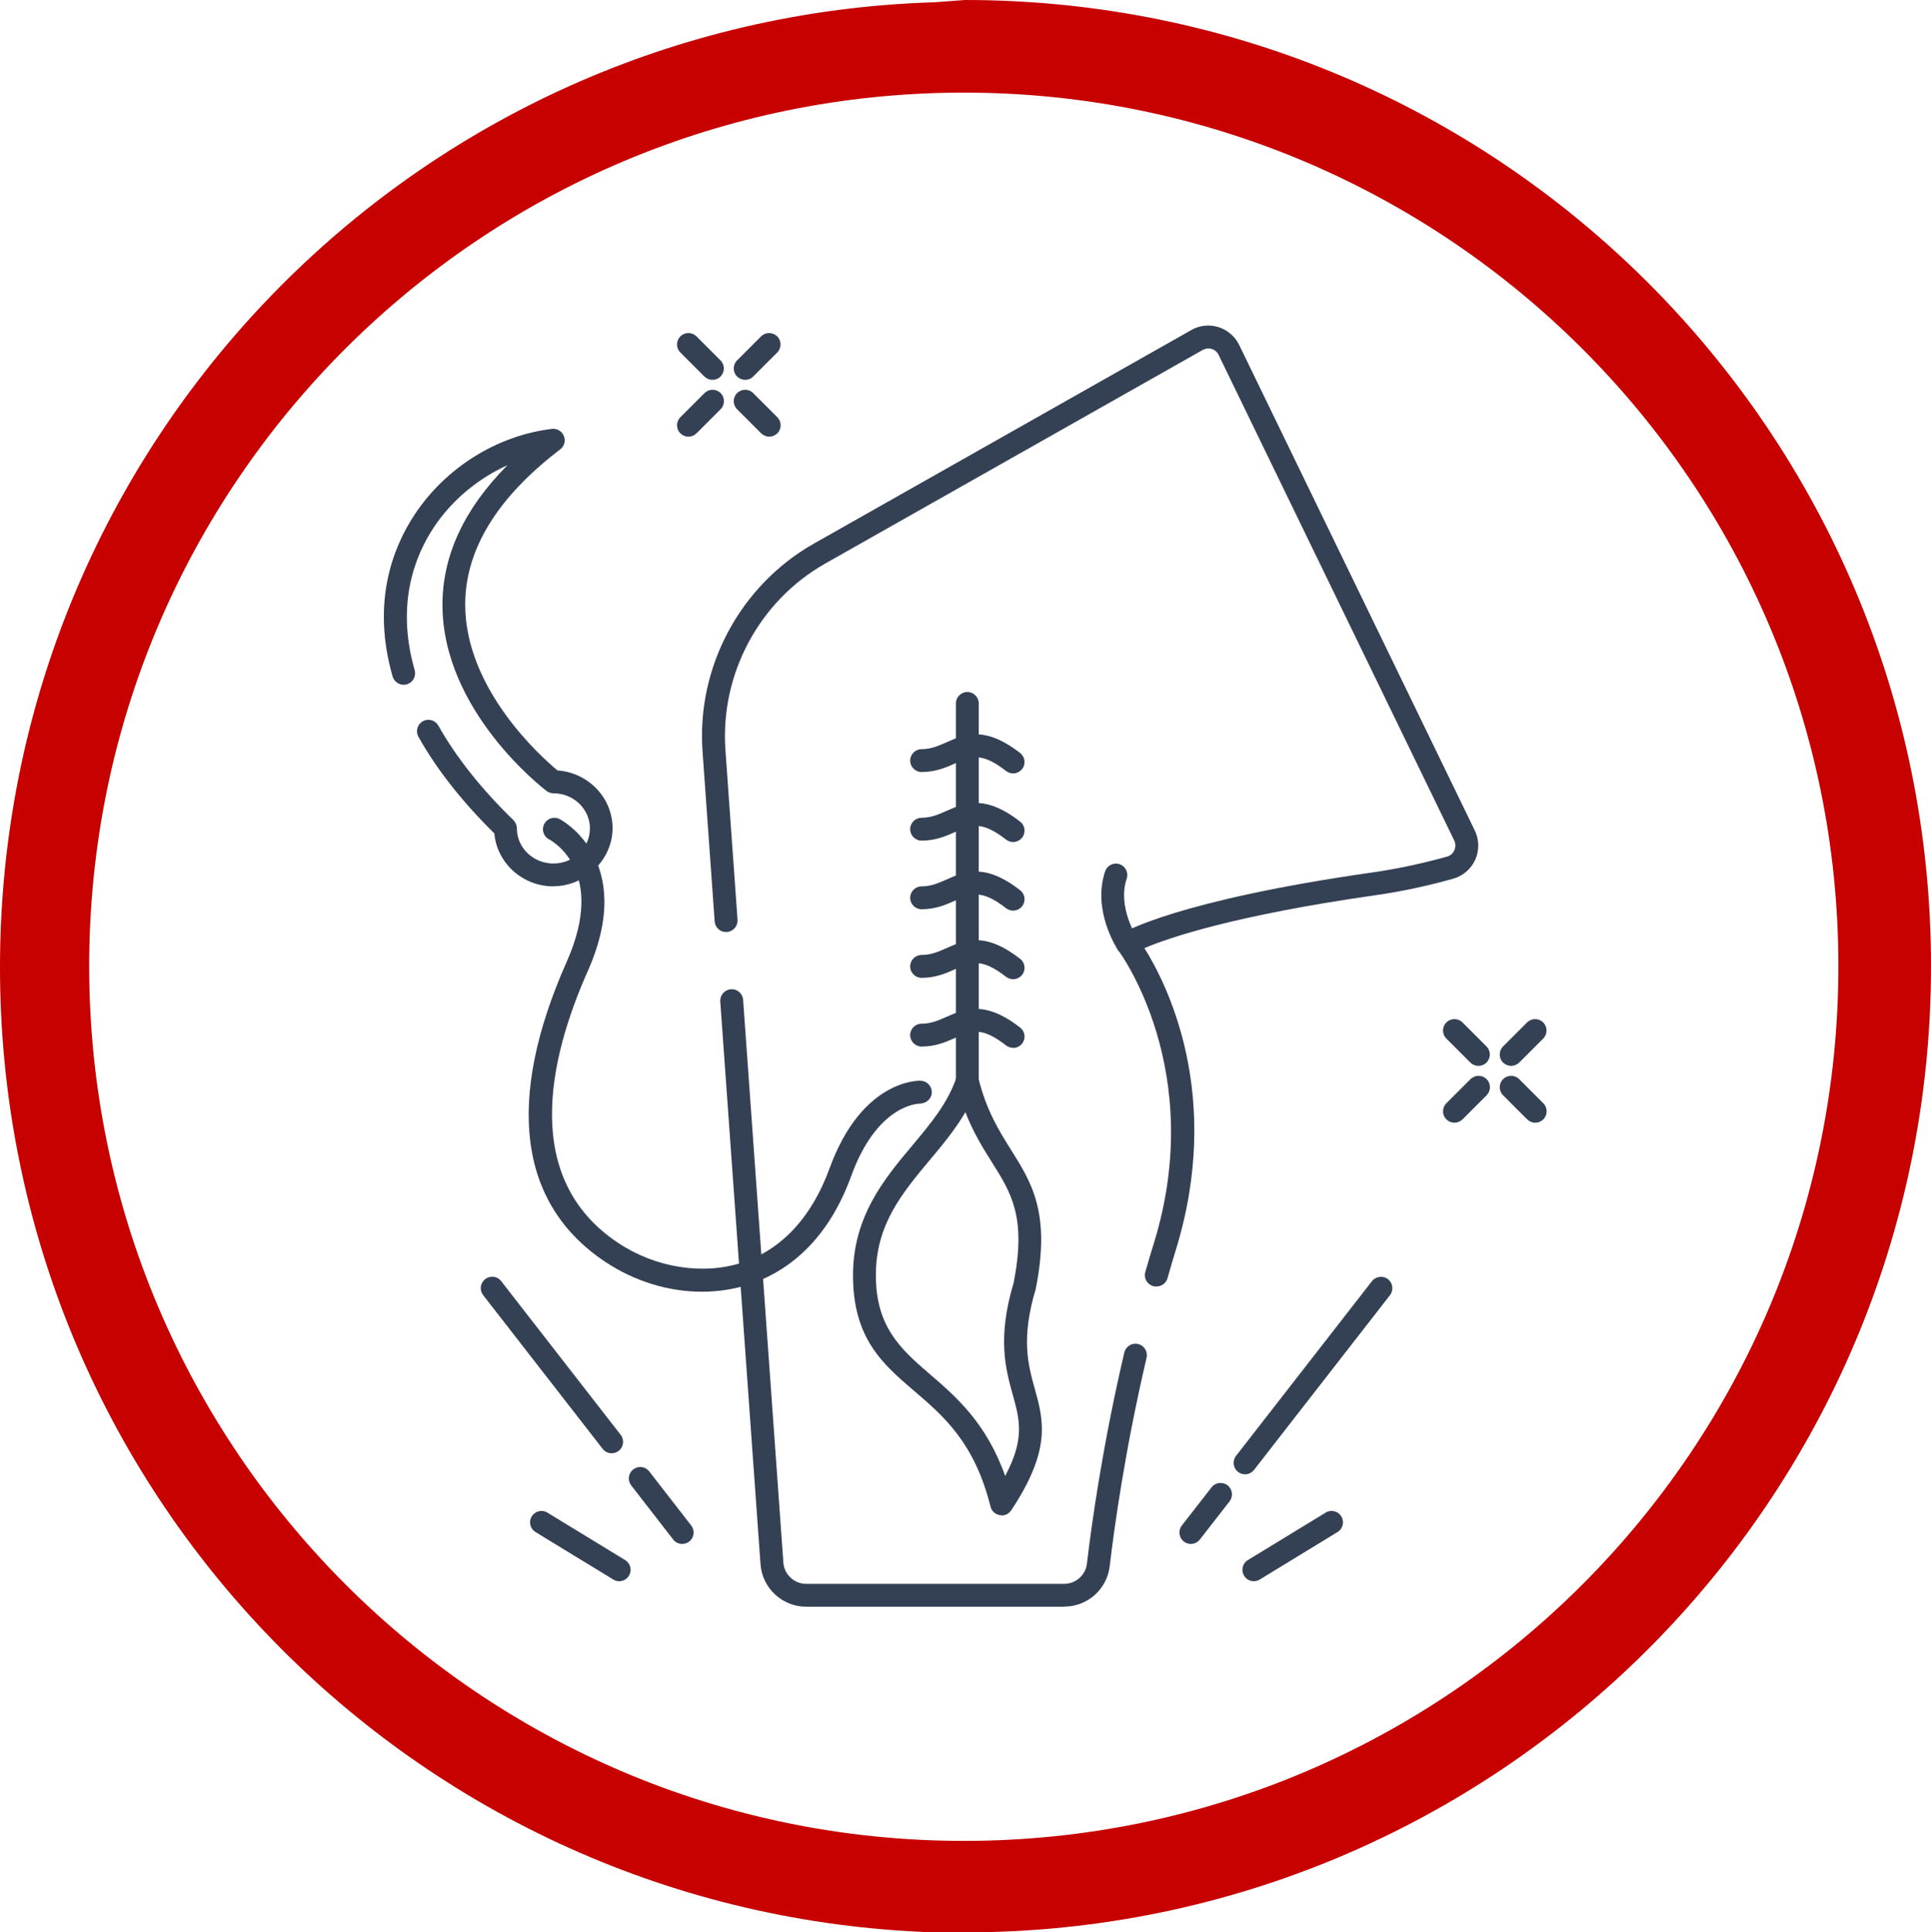 <?xml version="1.0" encoding="UTF-8"?> <svg xmlns="http://www.w3.org/2000/svg" id="Layer_2" data-name="Layer 2" viewBox="0 0 168.9 169"><defs><style> .cls-1 { fill: #c70000; } .cls-2 { fill: #344154; } </style></defs><g id="Layer_1-2" data-name="Layer 1"><path class="cls-1" d="m81.7.2C36.3,1.6,0,38.8,0,84.6s36.3,82.9,81.7,84.4h2.7c46.6,0,84.5-37.8,84.5-84.5S131.1,0,84.4,0m-.1,161c-42.2,0-76.5-34.3-76.5-76.5S42.1,8.1,84.3,8.1s76.5,34.2,76.5,76.4-34.2,76.5-76.5,76.5Z"></path><g><g><path class="cls-2" d="m67.29,38.19c-.26,0-.51-.1-.71-.29l-2.11-2.11c-.39-.39-.39-1.02,0-1.41s1.02-.39,1.41,0l2.11,2.11c.39.39.39,1.02,0,1.41-.2.19-.45.29-.71.29Z"></path><path class="cls-2" d="m62.32,33.22c-.26,0-.51-.1-.71-.29l-2.1-2.1c-.39-.39-.39-1.02,0-1.41.39-.39,1.02-.39,1.41,0l2.1,2.1c.39.39.39,1.02,0,1.41-.19.2-.45.29-.71.29Z"></path><path class="cls-2" d="m60.22,38.19c-.26,0-.51-.1-.71-.29-.39-.39-.39-1.02,0-1.41l2.11-2.11c.39-.39,1.02-.39,1.41,0,.39.39.39,1.02,0,1.41l-2.11,2.11c-.2.19-.45.29-.71.29Z"></path><path class="cls-2" d="m65.18,33.22c-.26,0-.51-.1-.71-.29-.39-.39-.39-1.02,0-1.41l2.1-2.1c.39-.39,1.02-.39,1.41,0,.39.39.39,1.02,0,1.41l-2.1,2.1c-.2.2-.45.29-.71.29Z"></path></g><g><path class="cls-2" d="m134.29,98.19c-.26,0-.51-.1-.71-.29l-2.11-2.11c-.39-.39-.39-1.02,0-1.41s1.02-.39,1.41,0l2.11,2.11c.39.39.39,1.02,0,1.41-.2.19-.45.29-.71.29Z"></path><path class="cls-2" d="m129.32,93.22c-.26,0-.51-.1-.71-.29l-2.1-2.1c-.39-.39-.39-1.02,0-1.41s1.02-.39,1.41,0l2.1,2.1c.39.39.39,1.02,0,1.41-.19.19-.45.29-.71.29Z"></path><path class="cls-2" d="m127.22,98.19c-.26,0-.51-.1-.71-.29-.39-.39-.39-1.02,0-1.41l2.11-2.11c.39-.39,1.02-.39,1.41,0s.39,1.02,0,1.41l-2.11,2.11c-.2.19-.45.29-.71.29Z"></path><path class="cls-2" d="m132.18,93.22c-.26,0-.51-.1-.71-.29-.39-.39-.39-1.02,0-1.41l2.1-2.1c.39-.39,1.02-.39,1.41,0s.39,1.02,0,1.41l-2.1,2.1c-.2.19-.45.29-.71.29Z"></path></g><path class="cls-2" d="m109.67,138.29c-.34,0-.67-.17-.85-.48-.29-.47-.14-1.09.33-1.37l6.8-4.15c.47-.29,1.09-.14,1.37.33.29.47.14,1.09-.33,1.37l-6.8,4.15c-.16.1-.34.15-.52.15Z"></path><path class="cls-2" d="m108.9,128.94c-.21,0-.43-.07-.61-.21-.44-.34-.51-.97-.18-1.4l11.89-15.28c.34-.43.97-.51,1.4-.18.44.34.51.97.18,1.4l-11.89,15.28c-.2.25-.49.39-.79.39Z"></path><path class="cls-2" d="m104.16,135.03c-.21,0-.43-.07-.61-.21-.44-.34-.51-.97-.18-1.4l2.6-3.34c.34-.44.97-.51,1.4-.18.44.34.51.97.18,1.4l-2.6,3.34c-.2.25-.49.39-.79.39Z"></path><path class="cls-2" d="m54.16,138.29c-.18,0-.36-.05-.52-.15l-6.8-4.15c-.47-.29-.62-.9-.33-1.37.29-.47.9-.62,1.37-.33l6.8,4.15c.47.29.62.9.33,1.37-.19.31-.52.48-.85.48Z"></path><path class="cls-2" d="m53.5,127.1c-.3,0-.59-.13-.79-.39l-10.45-13.44c-.34-.44-.26-1.06.18-1.4.44-.34,1.07-.26,1.4.18l10.45,13.44c.34.44.26,1.06-.18,1.4-.18.14-.4.21-.61.21Z"></path><path class="cls-2" d="m59.67,135.03c-.3,0-.59-.13-.79-.39l-3.67-4.73c-.34-.44-.26-1.06.18-1.4.44-.34,1.06-.26,1.4.18l3.67,4.73c.34.44.26,1.06-.18,1.4-.18.14-.4.21-.61.21Z"></path><path class="cls-2" d="m84.61,95.52c-.55,0-1-.45-1-1v-33c0-.55.45-1,1-1s1,.45,1,1v33c0,.55-.45,1-1,1Z"></path><path class="cls-2" d="m88.61,91.64c-.21,0-.43-.07-.61-.21-2.16-1.68-3.05-1.28-4.4-.68-.82.36-1.75.78-2.99.78-.55,0-1-.45-1-1s.45-1,1-1c.82,0,1.48-.29,2.18-.6,1.56-.69,3.34-1.48,6.44.94.44.34.51.97.17,1.4-.2.25-.49.38-.79.38Z"></path><path class="cls-2" d="m88.61,85.64c-.21,0-.43-.07-.61-.21-2.16-1.68-3.05-1.28-4.4-.69-.82.37-1.75.78-2.99.78-.55,0-1-.45-1-1s.45-1,1-1c.82,0,1.48-.29,2.18-.6,1.56-.69,3.34-1.48,6.44.94.44.34.51.97.17,1.4-.2.25-.49.38-.79.38Z"></path><path class="cls-2" d="m88.61,79.64c-.21,0-.43-.07-.61-.21-2.16-1.68-3.05-1.28-4.4-.69-.82.37-1.75.78-2.99.78-.55,0-1-.45-1-1s.45-1,1-1c.82,0,1.48-.29,2.18-.6,1.56-.69,3.34-1.48,6.44.94.44.34.51.97.17,1.4-.2.25-.49.38-.79.38Z"></path><path class="cls-2" d="m88.61,73.64c-.21,0-.43-.07-.61-.21-2.16-1.68-3.05-1.28-4.4-.69-.82.37-1.75.78-2.99.78-.55,0-1-.45-1-1s.45-1,1-1c.82,0,1.48-.29,2.18-.6,1.56-.69,3.34-1.48,6.44.94.44.34.51.97.17,1.4-.2.25-.49.38-.79.38Z"></path><path class="cls-2" d="m88.61,67.64c-.21,0-.43-.07-.61-.21-2.16-1.68-3.05-1.28-4.4-.69-.82.37-1.75.78-2.99.78-.55,0-1-.45-1-1s.45-1,1-1c.82,0,1.48-.29,2.18-.6,1.56-.69,3.34-1.48,6.44.94.44.34.51.97.17,1.4-.2.25-.49.38-.79.38Z"></path><path class="cls-2" d="m93.08,140.52h-22.57c-2.09,0-3.84-1.63-3.99-3.72l-3.52-49.21c-.04-.55.38-1.03.93-1.07.56-.05,1.03.38,1.07.93l3.52,49.21c.07,1.04.95,1.86,1.99,1.86h22.57c1.01,0,1.87-.76,1.99-1.76.4-3.4,1.36-10.31,3.27-18.47.13-.54.67-.87,1.2-.75.54.13.87.66.75,1.2-1.89,8.06-2.83,14.89-3.23,18.25-.24,2.01-1.95,3.52-3.97,3.52Z"></path><path class="cls-2" d="m101.14,112.52c-.09,0-.18-.01-.28-.04-.53-.15-.84-.71-.68-1.24.24-.84.48-1.67.75-2.52,4.66-15.14-3.03-25.49-3.11-25.6-.17-.22-.24-.51-.19-.79.05-.28.22-.52.46-.67.19-.12,4.86-2.92,21.96-5.36,2.16-.31,4.36-.78,6.54-1.39.38-.11.55-.39.62-.55.12-.28.12-.59-.01-.85l-20.61-42.47c-.12-.25-.34-.44-.6-.52-.26-.08-.54-.05-.78.08l-33.02,18.68c-5.78,3.27-9.2,9.67-8.74,16.29l1.06,14.87c.04.55-.38,1.03-.93,1.07-.57.04-1.03-.38-1.07-.93l-1.06-14.87c-.53-7.39,3.3-14.52,9.74-18.17l33.02-18.68c.71-.41,1.58-.5,2.37-.25.79.25,1.45.82,1.81,1.56l20.61,42.47c.39.8.4,1.73.04,2.54-.36.81-1.06,1.41-1.9,1.66-2.27.64-4.56,1.13-6.81,1.45-12.48,1.78-18.18,3.76-20.23,4.63,1.93,3.07,6.92,12.84,2.75,26.39-.26.83-.5,1.66-.73,2.48-.13.44-.53.72-.96.72Z"></path><path class="cls-2" d="m98.61,83.52c-.32,0-.64-.15-.83-.44-.09-.14-2.26-3.45-1.12-6.87.18-.52.74-.81,1.26-.63.52.17.81.74.63,1.26-.83,2.49.87,5.11.89,5.13.3.46.18,1.08-.28,1.38-.17.11-.36.17-.55.17Z"></path><path class="cls-2" d="m48.42,77.52c-2.72,0-4.95-2.04-5.18-4.63-2.81-2.77-5.05-5.61-6.64-8.45-.27-.48-.1-1.09.38-1.36.48-.27,1.09-.1,1.36.38,1.56,2.77,3.77,5.55,6.57,8.27.19.19.3.45.3.72,0,1.69,1.43,3.07,3.2,3.07s3.19-1.38,3.19-3.07-1.43-3.07-3.19-3.07c-.22,0-.43-.07-.61-.21-.37-.28-9.1-7.04-9.1-16.28,0-4.32,1.91-8.41,5.69-12.21-2.58,1.17-4.87,3.07-6.44,5.43-1.68,2.53-3.33,6.75-1.68,12.5.15.53-.15,1.08-.69,1.24-.52.15-1.08-.15-1.24-.69-1.86-6.48.02-11.28,1.93-14.16,2.72-4.11,7.21-6.91,12-7.49.44-.06.88.2,1.05.62.17.42.04.9-.32,1.17-5.51,4.2-8.31,8.77-8.31,13.57,0,7.44,6.71,13.38,8.07,14.51,2.69.19,4.82,2.38,4.82,5.06s-2.33,5.07-5.19,5.07Z"></path><path class="cls-2" d="m61.39,112.97c-2.9,0-5.88-.9-8.46-2.62-7.58-5.05-8.74-14.13-3.36-26.24,3.54-7.96-1.33-10.59-1.54-10.7-.49-.25-.68-.85-.43-1.34.25-.49.84-.69,1.34-.44.07.03,6.81,3.54,2.47,13.3-3.44,7.74-5.78,18.15,2.64,23.76,3.28,2.19,7.45,2.85,10.87,1.73,3.45-1.13,6.09-3.98,7.64-8.24,2.82-7.75,7.76-7.68,7.98-7.66.55.02.98.48.96,1.04-.02.55-.48.93-1.02.96h0c-.2,0-3.76.09-6.03,6.34-2.23,6.14-6.07,8.53-8.89,9.46-1.33.43-2.73.65-4.15.65Z"></path><path class="cls-2" d="m87.61,132.52c-.06,0-.11,0-.17-.01-.39-.07-.7-.36-.8-.74-1.4-5.6-4.09-7.91-6.69-10.13-2.74-2.35-5.34-4.58-5.34-10.11,0-5.15,2.75-8.44,5.18-11.34,1.61-1.92,3.13-3.74,3.87-5.97.14-.42.55-.71.99-.68.44.02.82.32.93.76.71,2.86,1.82,4.61,2.88,6.31,1.78,2.83,3.46,5.51,2.13,12.13-1.29,4.33-.68,6.56-.08,8.72.76,2.74,1.47,5.32-2.07,10.64-.19.28-.5.44-.83.44Zm-3.17-35.25c-.89,1.52-2.01,2.87-3.12,4.19-2.42,2.9-4.71,5.64-4.71,10.06s2.05,6.37,4.64,8.59c2.36,2.03,5,4.29,6.67,8.97,1.73-3.24,1.27-4.92.66-7.11-.61-2.2-1.37-4.94.07-9.74,1.15-5.75-.19-7.89-1.89-10.58-.77-1.23-1.62-2.58-2.32-4.38Z"></path></g></g></svg> 